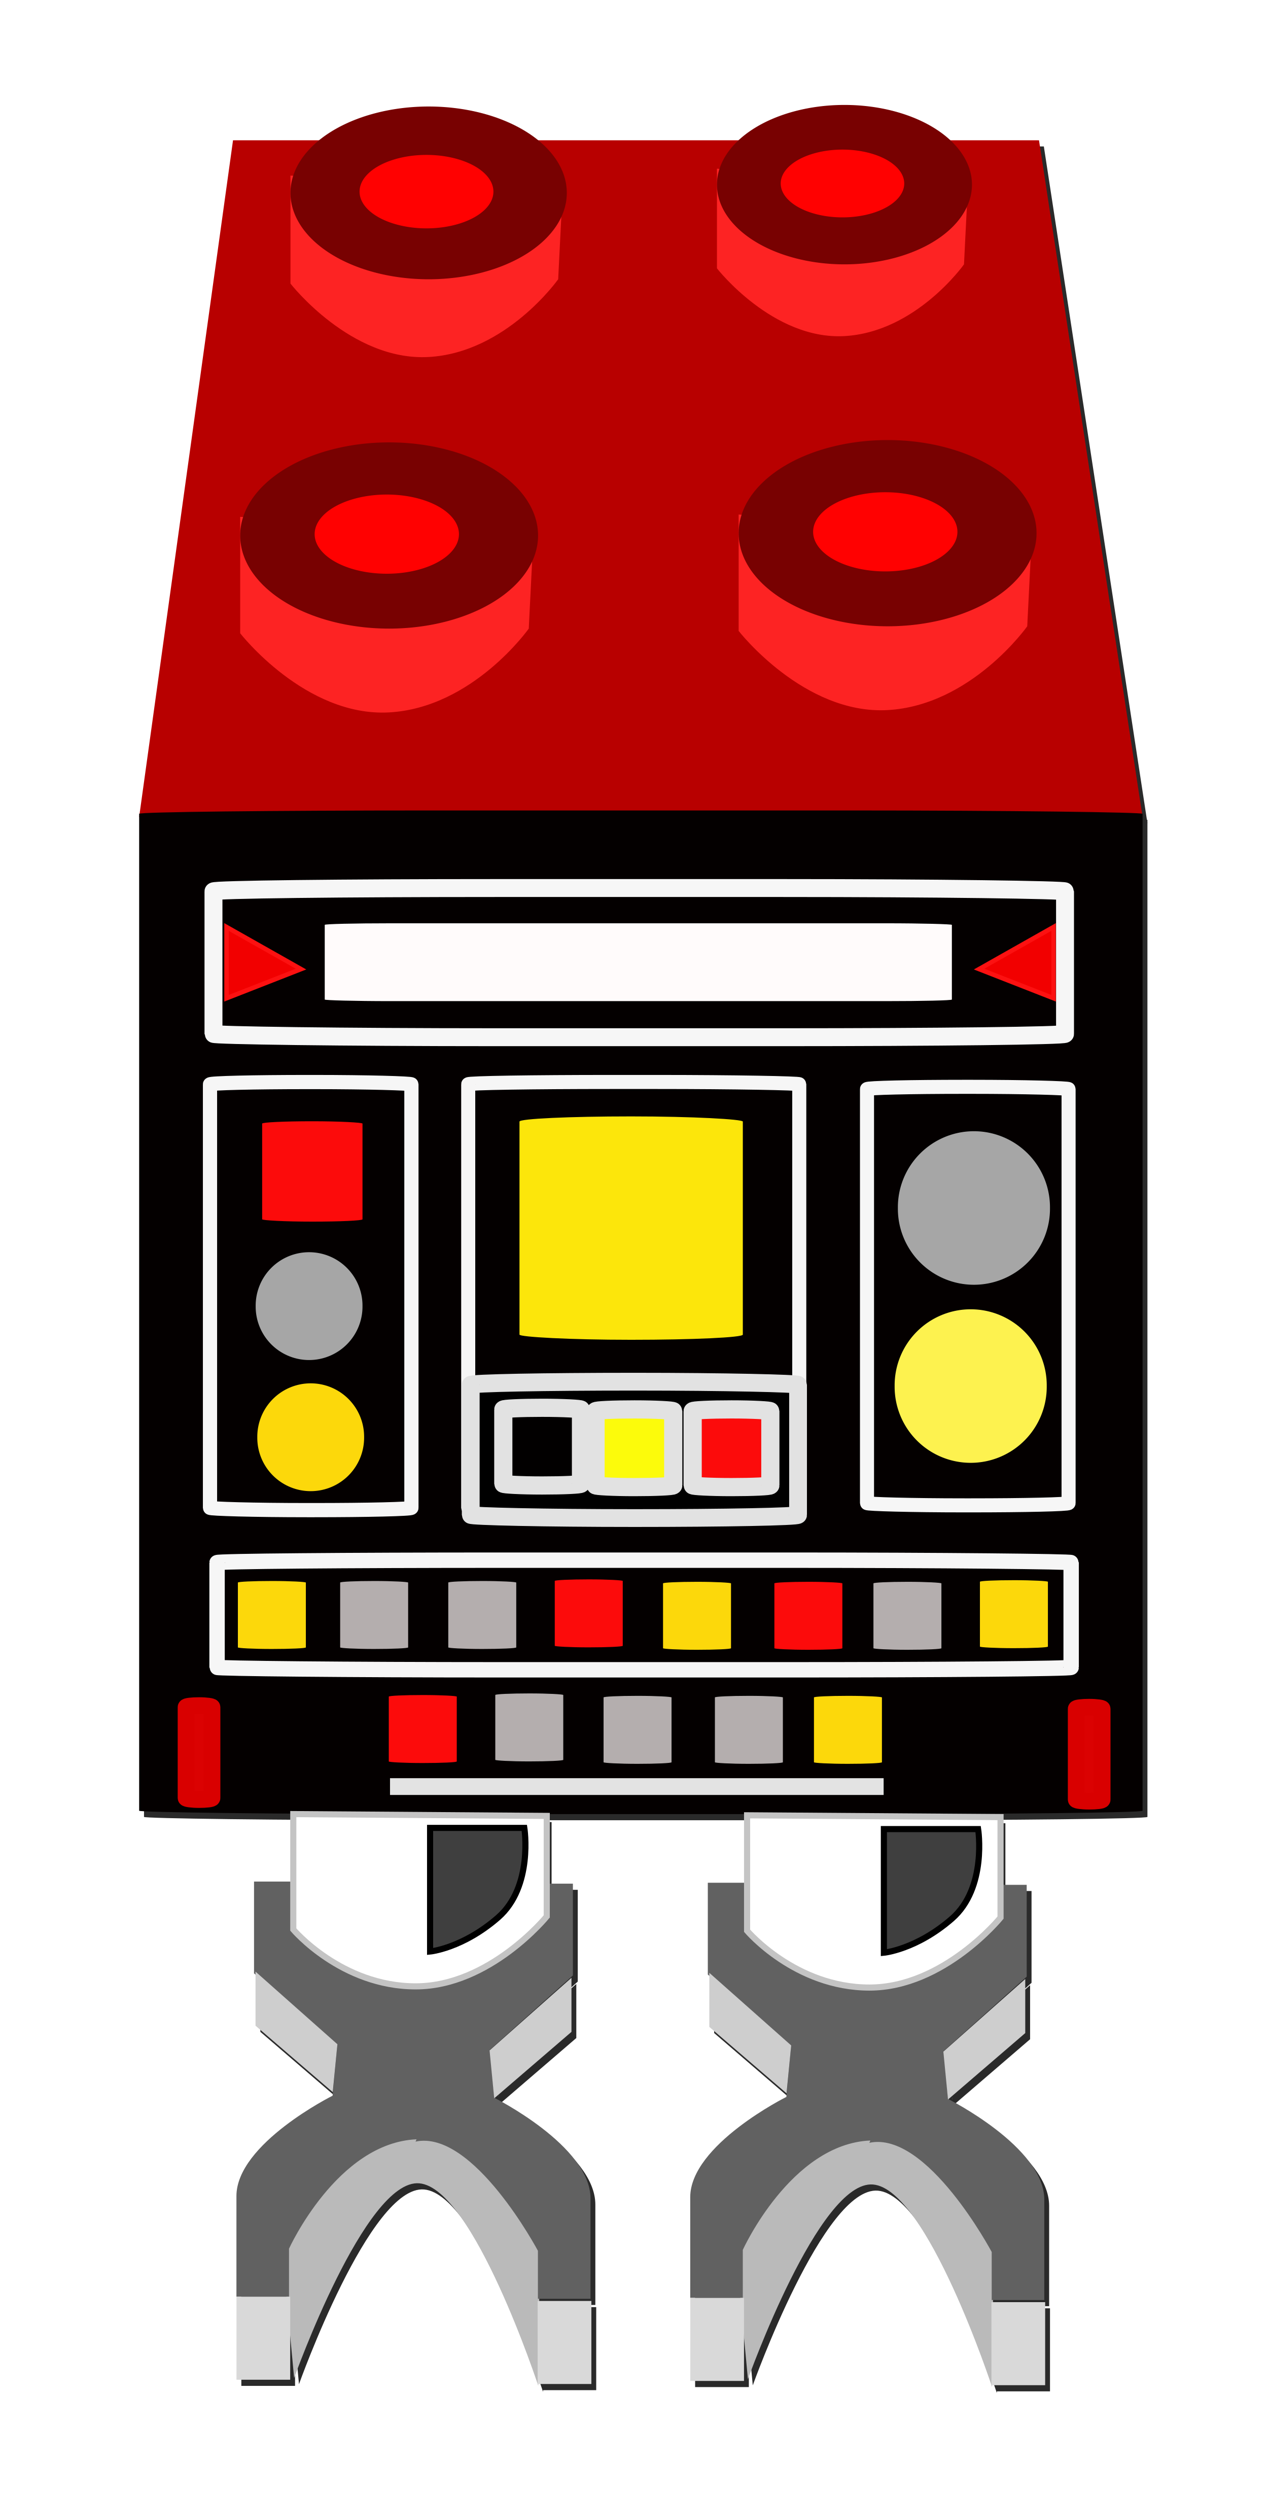 <?xml version="1.0" encoding="UTF-8" standalone="no"?>
<!-- Created with Inkscape (http://www.inkscape.org/) -->
<svg
   xmlns:dc="http://purl.org/dc/elements/1.1/"
   xmlns:cc="http://creativecommons.org/ns#"
   xmlns:rdf="http://www.w3.org/1999/02/22-rdf-syntax-ns#"
   xmlns:svg="http://www.w3.org/2000/svg"
   xmlns="http://www.w3.org/2000/svg"
   xmlns:sodipodi="http://sodipodi.sourceforge.net/DTD/sodipodi-0.dtd"
   xmlns:inkscape="http://www.inkscape.org/namespaces/inkscape"
   width="279.812"
   height="551.543"
   id="svg2"
   sodipodi:version="0.32"
   inkscape:version="0.46"
   sodipodi:docname="Gongc Droid (Lego).svg"
   inkscape:output_extension="org.inkscape.output.svg.inkscape"
   version="1.0"
   inkscape:export-filename="E:\Documents and Settings\Dan\Skrivbord\Gongc Droid (Lego).png"
   inkscape:export-xdpi="310"
   inkscape:export-ydpi="310">
  <defs
     id="defs4">
    <inkscape:perspective
       sodipodi:type="inkscape:persp3d"
       inkscape:vp_x="0 : 526.18109 : 1"
       inkscape:vp_y="0 : 1000 : 0"
       inkscape:vp_z="744.09448 : 526.18109 : 1"
       inkscape:persp3d-origin="372.04724 : 350.78739 : 1"
       id="perspective10" />
    <filter
       inkscape:collect="always"
       id="filter3448"
       x="-0.7"
       width="2.401"
       y="-0.548"
       height="2.095">
      <feGaussianBlur
         inkscape:collect="always"
         stdDeviation="4.838"
         id="feGaussianBlur3450" />
    </filter>
    <filter
       inkscape:collect="always"
       id="filter3463"
       x="-0.12"
       width="1.24"
       y="-0.053"
       height="1.105">
      <feGaussianBlur
         inkscape:collect="always"
         stdDeviation="11.05"
         id="feGaussianBlur3465" />
    </filter>
  </defs>
  <sodipodi:namedview
     id="base"
     pagecolor="#ffffff"
     bordercolor="#666666"
     borderopacity="1.0"
     gridtolerance="10000"
     guidetolerance="10"
     objecttolerance="10"
     inkscape:pageopacity="0.0"
     inkscape:pageshadow="2"
     inkscape:zoom="0.98994949"
     inkscape:cx="389.60797"
     inkscape:cy="439.63117"
     inkscape:document-units="px"
     inkscape:current-layer="layer1"
     showgrid="false"
     inkscape:window-width="1280"
     inkscape:window-height="998"
     inkscape:window-x="-4"
     inkscape:window-y="-4" />
  <g
     inkscape:label="Layer 1"
     inkscape:groupmode="layer"
     id="layer1"
     transform="translate(-235.366,-325.052)">
    <g
       id="g2451"
       style="fill:#2a2a2a;fill-opacity:1;stroke:none;filter:url(#filter3463)">
      <path
         sodipodi:nodetypes="ccccc"
         id="path2383"
         d="M 267.143,506.648 L 488.571,506.648 L 465.714,357.362 L 287.857,357.362 L 267.143,506.648 z"
         style="fill:#2a2a2a;fill-opacity:1;fill-rule:evenodd;stroke:none;stroke-width:1px;stroke-linecap:butt;stroke-linejoin:miter;stroke-opacity:1" />
      <g
         transform="matrix(1.438,0,0,1.438,-141.964,-209.024)"
         id="g3161"
         style="fill:#2a2a2a;fill-opacity:1;stroke:none">
        <path
           style="fill:#2a2a2a;fill-opacity:1;fill-rule:evenodd;stroke:none;stroke-width:1px;stroke-linecap:butt;stroke-linejoin:miter;stroke-opacity:1"
           d="M 300,451.648 L 300,469.505 C 300,469.505 310,482.362 322.857,481.648 C 335.714,480.934 344.286,468.791 344.286,468.791 L 345,454.505 L 300,451.648 z"
           id="path2389"
           sodipodi:nodetypes="ccsccc" />
        <path
           sodipodi:type="arc"
           style="opacity:1;fill:#2a2a2a;fill-opacity:1;stroke:none;stroke-width:1.112;stroke-miterlimit:4;stroke-dasharray:none;stroke-opacity:1"
           id="path2385"
           sodipodi:cx="322.85715"
           sodipodi:cy="454.50504"
           sodipodi:rx="22.857143"
           sodipodi:ry="14.285714"
           d="M 345.714,454.505 A 22.857,14.286 0 1 1 300,454.505 A 22.857,14.286 0 1 1 345.714,454.505 z" />
        <path
           sodipodi:type="arc"
           style="opacity:1;fill:#2a2a2a;fill-opacity:1;stroke:none;stroke-width:1.112;stroke-miterlimit:4;stroke-dasharray:none;stroke-opacity:1"
           id="path2387"
           sodipodi:cx="323.21429"
           sodipodi:cy="452.36218"
           sodipodi:rx="11.071428"
           sodipodi:ry="4.2857141"
           d="M 334.286,452.362 A 11.071,4.286 0 1 1 312.143,452.362 A 11.071,4.286 0 1 1 334.286,452.362 z"
           transform="matrix(1,0,0,1.417,-0.714,-186.699)" />
      </g>
      <g
         transform="matrix(1.438,0,0,1.438,-31.964,-209.536)"
         id="g3166"
         style="fill:#2a2a2a;fill-opacity:1;stroke:none">
        <path
           style="fill:#2a2a2a;fill-opacity:1;fill-rule:evenodd;stroke:none;stroke-width:1px;stroke-linecap:butt;stroke-linejoin:miter;stroke-opacity:1"
           d="M 300,451.648 L 300,469.505 C 300,469.505 310,482.362 322.857,481.648 C 335.714,480.934 344.286,468.791 344.286,468.791 L 345,454.505 L 300,451.648 z"
           id="path3168"
           sodipodi:nodetypes="ccsccc" />
        <path
           sodipodi:type="arc"
           style="opacity:1;fill:#2a2a2a;fill-opacity:1;stroke:none;stroke-width:1.112;stroke-miterlimit:4;stroke-dasharray:none;stroke-opacity:1"
           id="path3170"
           sodipodi:cx="322.85715"
           sodipodi:cy="454.50504"
           sodipodi:rx="22.857143"
           sodipodi:ry="14.285714"
           d="M 345.714,454.505 A 22.857,14.286 0 1 1 300,454.505 A 22.857,14.286 0 1 1 345.714,454.505 z" />
        <path
           sodipodi:type="arc"
           style="opacity:1;fill:#2a2a2a;fill-opacity:1;stroke:none;stroke-width:1.112;stroke-miterlimit:4;stroke-dasharray:none;stroke-opacity:1"
           id="path3172"
           sodipodi:cx="323.21429"
           sodipodi:cy="452.36218"
           sodipodi:rx="11.071428"
           sodipodi:ry="4.2857141"
           d="M 334.286,452.362 A 11.071,4.286 0 1 1 312.143,452.362 A 11.071,4.286 0 1 1 334.286,452.362 z"
           transform="matrix(1,0,0,1.417,-0.714,-186.699)" />
      </g>
      <g
         transform="matrix(1.334,0,0,1.334,-99.666,-237.343)"
         id="g3174"
         style="fill:#2a2a2a;fill-opacity:1;stroke:none">
        <path
           style="fill:#2a2a2a;fill-opacity:1;fill-rule:evenodd;stroke:none;stroke-width:1px;stroke-linecap:butt;stroke-linejoin:miter;stroke-opacity:1"
           d="M 300,451.648 L 300,469.505 C 300,469.505 310,482.362 322.857,481.648 C 335.714,480.934 344.286,468.791 344.286,468.791 L 345,454.505 L 300,451.648 z"
           id="path3176"
           sodipodi:nodetypes="ccsccc" />
        <path
           sodipodi:type="arc"
           style="opacity:1;fill:#2a2a2a;fill-opacity:1;stroke:none;stroke-width:1.112;stroke-miterlimit:4;stroke-dasharray:none;stroke-opacity:1"
           id="path3178"
           sodipodi:cx="322.85715"
           sodipodi:cy="454.50504"
           sodipodi:rx="22.857143"
           sodipodi:ry="14.285714"
           d="M 345.714,454.505 A 22.857,14.286 0 1 1 300,454.505 A 22.857,14.286 0 1 1 345.714,454.505 z" />
        <path
           sodipodi:type="arc"
           style="opacity:1;fill:#2a2a2a;fill-opacity:1;stroke:none;stroke-width:1.112;stroke-miterlimit:4;stroke-dasharray:none;stroke-opacity:1"
           id="path3180"
           sodipodi:cx="323.21429"
           sodipodi:cy="452.36218"
           sodipodi:rx="11.071428"
           sodipodi:ry="4.2857141"
           d="M 334.286,452.362 A 11.071,4.286 0 1 1 312.143,452.362 A 11.071,4.286 0 1 1 334.286,452.362 z"
           transform="matrix(1,0,0,1.417,-0.714,-186.699)" />
      </g>
      <g
         transform="matrix(1.231,0,0,1.231,25.347,-192.347)"
         id="g3182"
         style="fill:#2a2a2a;fill-opacity:1;stroke:none">
        <path
           style="fill:#2a2a2a;fill-opacity:1;fill-rule:evenodd;stroke:none;stroke-width:1px;stroke-linecap:butt;stroke-linejoin:miter;stroke-opacity:1"
           d="M 300,451.648 L 300,469.505 C 300,469.505 310,482.362 322.857,481.648 C 335.714,480.934 344.286,468.791 344.286,468.791 L 345,454.505 L 300,451.648 z"
           id="path3184"
           sodipodi:nodetypes="ccsccc" />
        <path
           sodipodi:type="arc"
           style="opacity:1;fill:#2a2a2a;fill-opacity:1;stroke:none;stroke-width:1.112;stroke-miterlimit:4;stroke-dasharray:none;stroke-opacity:1"
           id="path3186"
           sodipodi:cx="322.85715"
           sodipodi:cy="454.50504"
           sodipodi:rx="22.857143"
           sodipodi:ry="14.285714"
           d="M 345.714,454.505 A 22.857,14.286 0 1 1 300,454.505 A 22.857,14.286 0 1 1 345.714,454.505 z" />
        <path
           sodipodi:type="arc"
           style="opacity:1;fill:#2a2a2a;fill-opacity:1;stroke:none;stroke-width:1.112;stroke-miterlimit:4;stroke-dasharray:none;stroke-opacity:1"
           id="path3188"
           sodipodi:cx="323.21429"
           sodipodi:cy="452.36218"
           sodipodi:rx="11.071428"
           sodipodi:ry="4.2857141"
           d="M 334.286,452.362 A 11.071,4.286 0 1 1 312.143,452.362 A 11.071,4.286 0 1 1 334.286,452.362 z"
           transform="matrix(1,0,0,1.417,-0.714,-186.699)" />
      </g>
      <rect
         ry="0.737"
         rx="64.557"
         y="505.219"
         x="267.143"
         height="221.429"
         width="221.429"
         id="rect3190"
         style="opacity:1;fill:#2a2a2a;fill-opacity:1;stroke:none;stroke-width:1.112;stroke-miterlimit:4;stroke-dasharray:none;stroke-opacity:1" />
      <rect
         ry="0.739"
         rx="62.67"
         y="522.334"
         x="283.544"
         height="32.913"
         width="187.913"
         id="rect3194"
         style="opacity:1;fill:#2a2a2a;fill-opacity:1;stroke:none;stroke-width:3.956;stroke-miterlimit:4;stroke-dasharray:none;stroke-opacity:1" />
      <path
         id="path3196"
         d="M 286.429,530.934 L 302.857,540.219 L 286.429,546.648 L 286.429,530.934 z"
         style="fill:#2a2a2a;fill-opacity:1;fill-rule:evenodd;stroke:none;stroke-width:1px;stroke-linecap:butt;stroke-linejoin:miter;stroke-opacity:1" />
      <path
         id="path3198"
         d="M 468.929,530.934 L 452.5,540.219 L 468.929,546.648 L 468.929,530.934 z"
         style="fill:#2a2a2a;fill-opacity:1;fill-rule:evenodd;stroke:none;stroke-width:1px;stroke-linecap:butt;stroke-linejoin:miter;stroke-opacity:1" />
      <g
         transform="matrix(1.35,0,0,1.35,-100.949,-253.927)"
         id="g3459"
         style="fill:#2a2a2a;fill-opacity:1;stroke:none">
        <path
           style="fill:#2a2a2a;fill-opacity:1;fill-rule:evenodd;stroke:none;stroke-width:1px;stroke-linecap:butt;stroke-linejoin:miter;stroke-opacity:1"
           d="M 297.995,818.512 C 297.995,818.512 309.612,785.934 318.451,786.692 C 327.289,787.45 337.896,819.775 337.896,819.775 L 338.149,797.804 C 338.149,797.804 330.067,777.096 317.44,776.591 C 304.814,776.085 295.975,797.046 295.975,797.046 L 297.995,818.512 z"
           id="path3209"
           sodipodi:nodetypes="csccscc" />
        <path
           style="fill:#2a2a2a;fill-opacity:1;fill-rule:evenodd;stroke:none;stroke-width:1px;stroke-linecap:butt;stroke-linejoin:miter;stroke-opacity:1"
           d="M 291.438,737.375 L 291.438,752.375 L 305,764.5 L 304.281,772.375 C 304.281,772.375 288.562,780.21 288.562,788.781 C 288.562,797.353 288.562,805.223 288.562,805.223 L 297.156,805.223 C 297.156,803.08 297.156,797.375 297.156,797.375 C 297.156,797.375 305.014,780.062 318,779.5 L 317.844,779.875 C 327.3,777.876 337.844,797.719 337.844,797.719 C 337.844,797.719 337.844,801.996 337.844,805.567 L 346.438,805.567 C 346.438,805.567 346.438,797.728 346.438,789.156 C 346.438,780.585 330.719,772.719 330.719,772.719 L 330,764.875 L 343.562,752.719 L 343.562,737.719 L 337.844,737.719 L 319.339,738.25 L 297.156,737.375 L 291.438,737.375 z"
           id="path3202"
           sodipodi:nodetypes="ccccsccccccccscccccccc" />
        <path
           style="fill:#2a2a2a;fill-opacity:1;fill-rule:evenodd;stroke:none;stroke-width:1px;stroke-linecap:butt;stroke-linejoin:miter;stroke-opacity:1"
           d="M 288.571,805.219 L 288.571,818.791 L 297.352,818.791 L 297.352,805.219 L 288.571,805.219 z"
           id="path3207"
           sodipodi:nodetypes="ccccc" />
        <path
           style="fill:#2a2a2a;fill-opacity:1;fill-rule:evenodd;stroke:none;stroke-width:1px;stroke-linecap:butt;stroke-linejoin:miter;stroke-opacity:1"
           d="M 337.799,805.918 L 337.799,819.489 L 346.579,819.489 L 346.579,805.918 L 337.799,805.918 z"
           id="path3211"
           sodipodi:nodetypes="ccccc" />
        <path
           style="fill:#2a2a2a;fill-opacity:1;fill-rule:evenodd;stroke:none;stroke-width:1px;stroke-linecap:butt;stroke-linejoin:miter;stroke-opacity:1"
           d="M 297.857,726.352 L 297.857,745.219 C 297.857,745.219 305.714,754.505 317.857,754.505 C 330,754.505 339.286,743.076 339.286,743.076 L 339.286,726.648 L 297.857,726.352 z"
           id="path3200"
           sodipodi:nodetypes="ccsccc" />
        <path
           style="fill:#2a2a2a;fill-opacity:1;fill-rule:evenodd;stroke:none;stroke-width:1px;stroke-linecap:butt;stroke-linejoin:miter;stroke-opacity:1;filter:url(#filter3448)"
           d="M 320.218,728.608 L 320.218,748.811 C 320.218,748.811 325.522,748.306 331.33,743.255 C 337.138,738.205 335.623,728.608 335.623,728.608 L 320.218,728.608 z"
           id="path3218" />
        <path
           style="fill:#2a2a2a;fill-opacity:1;fill-rule:evenodd;stroke:none;stroke-width:1px;stroke-linecap:butt;stroke-linejoin:miter;stroke-opacity:1"
           d="M 291.682,752.094 L 291.682,760.933 L 304.308,771.792 L 305.066,763.964 L 291.682,752.094 z"
           id="path3452" />
        <path
           style="fill:#2a2a2a;fill-opacity:1;fill-rule:evenodd;stroke:none;stroke-width:1px;stroke-linecap:butt;stroke-linejoin:miter;stroke-opacity:1"
           d="M 343.326,753.105 L 343.326,761.943 L 330.699,772.802 L 329.941,764.974 L 343.326,753.105 z"
           id="path3454" />
      </g>
      <g
         transform="matrix(1.35,0,0,1.35,-0.81,-253.663)"
         id="g3469"
         style="fill:#2a2a2a;fill-opacity:1;stroke:none">
        <path
           style="fill:#2a2a2a;fill-opacity:1;fill-rule:evenodd;stroke:none;stroke-width:1px;stroke-linecap:butt;stroke-linejoin:miter;stroke-opacity:1"
           d="M 297.995,818.512 C 297.995,818.512 309.612,785.934 318.451,786.692 C 327.289,787.45 337.896,819.775 337.896,819.775 L 338.149,797.804 C 338.149,797.804 330.067,777.096 317.44,776.591 C 304.814,776.085 295.975,797.046 295.975,797.046 L 297.995,818.512 z"
           id="path3471"
           sodipodi:nodetypes="csccscc" />
        <path
           style="fill:#2a2a2a;fill-opacity:1;fill-rule:evenodd;stroke:none;stroke-width:1px;stroke-linecap:butt;stroke-linejoin:miter;stroke-opacity:1"
           d="M 291.438,737.375 L 291.438,752.375 L 305,764.5 L 304.281,772.375 C 304.281,772.375 288.562,780.21 288.562,788.781 C 288.562,797.353 288.562,805.223 288.562,805.223 L 297.156,805.223 C 297.156,803.08 297.156,797.375 297.156,797.375 C 297.156,797.375 305.014,780.062 318,779.5 L 317.844,779.875 C 327.3,777.876 337.844,797.719 337.844,797.719 C 337.844,797.719 337.844,801.996 337.844,805.567 L 346.438,805.567 C 346.438,805.567 346.438,797.728 346.438,789.156 C 346.438,780.585 330.719,772.719 330.719,772.719 L 330,764.875 L 343.562,752.719 L 343.562,737.719 L 337.844,737.719 L 319.339,738.25 L 297.156,737.375 L 291.438,737.375 z"
           id="path3473"
           sodipodi:nodetypes="ccccsccccccccscccccccc" />
        <path
           style="fill:#2a2a2a;fill-opacity:1;fill-rule:evenodd;stroke:none;stroke-width:1px;stroke-linecap:butt;stroke-linejoin:miter;stroke-opacity:1"
           d="M 288.571,805.219 L 288.571,818.791 L 297.352,818.791 L 297.352,805.219 L 288.571,805.219 z"
           id="path3475"
           sodipodi:nodetypes="ccccc" />
        <path
           style="fill:#2a2a2a;fill-opacity:1;fill-rule:evenodd;stroke:none;stroke-width:1px;stroke-linecap:butt;stroke-linejoin:miter;stroke-opacity:1"
           d="M 337.799,805.918 L 337.799,819.489 L 346.579,819.489 L 346.579,805.918 L 337.799,805.918 z"
           id="path3477"
           sodipodi:nodetypes="ccccc" />
        <path
           style="fill:#2a2a2a;fill-opacity:1;fill-rule:evenodd;stroke:none;stroke-width:1px;stroke-linecap:butt;stroke-linejoin:miter;stroke-opacity:1"
           d="M 297.857,726.352 L 297.857,745.219 C 297.857,745.219 305.714,754.505 317.857,754.505 C 330,754.505 339.286,743.076 339.286,743.076 L 339.286,726.648 L 297.857,726.352 z"
           id="path3479"
           sodipodi:nodetypes="ccsccc" />
        <path
           style="fill:#2a2a2a;fill-opacity:1;fill-rule:evenodd;stroke:none;stroke-width:1px;stroke-linecap:butt;stroke-linejoin:miter;stroke-opacity:1;filter:url(#filter3448)"
           d="M 320.218,728.608 L 320.218,748.811 C 320.218,748.811 325.522,748.306 331.33,743.255 C 337.138,738.205 335.623,728.608 335.623,728.608 L 320.218,728.608 z"
           id="path3481" />
        <path
           style="fill:#2a2a2a;fill-opacity:1;fill-rule:evenodd;stroke:none;stroke-width:1px;stroke-linecap:butt;stroke-linejoin:miter;stroke-opacity:1"
           d="M 291.682,752.094 L 291.682,760.933 L 304.308,771.792 L 305.066,763.964 L 291.682,752.094 z"
           id="path3483" />
        <path
           style="fill:#2a2a2a;fill-opacity:1;fill-rule:evenodd;stroke:none;stroke-width:1px;stroke-linecap:butt;stroke-linejoin:miter;stroke-opacity:1"
           d="M 343.326,753.105 L 343.326,761.943 L 330.699,772.802 L 329.941,764.974 L 343.326,753.105 z"
           id="path3485" />
      </g>
      <rect
         ry="0.543"
         rx="62.856"
         y="670.626"
         x="284.335"
         height="24.187"
         width="188.473"
         id="rect3507"
         style="opacity:1;fill:#2a2a2a;fill-opacity:1;stroke:none;stroke-width:3.397;stroke-miterlimit:4;stroke-dasharray:none;stroke-opacity:1" />
      <rect
         ry="0.501"
         rx="31.526"
         y="565.121"
         x="339.759"
         height="94.482"
         width="73.053"
         id="rect3509"
         style="opacity:1;fill:#2a2a2a;fill-opacity:1;stroke:none;stroke-width:3.102;stroke-miterlimit:4;stroke-dasharray:none;stroke-opacity:1" />
      <rect
         ry="0.513"
         rx="21.51"
         y="565.138"
         x="282.776"
         height="94.447"
         width="44.447"
         id="rect3511"
         style="opacity:1;fill:#2a2a2a;fill-opacity:1;stroke:none;stroke-width:3.136;stroke-miterlimit:4;stroke-dasharray:none;stroke-opacity:1" />
      <rect
         ry="0.501"
         rx="21.526"
         y="566.193"
         x="427.759"
         height="92.339"
         width="44.482"
         id="rect3513"
         style="opacity:1;fill:#2a2a2a;fill-opacity:1;stroke:none;stroke-width:3.102;stroke-miterlimit:4;stroke-dasharray:none;stroke-opacity:1" />
      <rect
         ry="0.513"
         rx="21.51"
         y="573.791"
         x="294.286"
         height="22.143"
         width="22.143"
         id="rect3515"
         style="opacity:1;fill:#2a2a2a;fill-opacity:1;stroke:none;stroke-width:4.012;stroke-miterlimit:4;stroke-dasharray:none;stroke-opacity:1" />
      <path
         transform="translate(0.714,-6)"
         d="M 315.714,620.576 A 11.786,11.786 0 1 1 292.143,620.576 A 11.786,11.786 0 1 1 315.714,620.576 z"
         sodipodi:ry="11.785714"
         sodipodi:rx="11.785714"
         sodipodi:cy="620.57648"
         sodipodi:cx="303.92856"
         id="path3517"
         style="opacity:1;fill:#2a2a2a;fill-opacity:1;stroke:none;stroke-width:4.012;stroke-miterlimit:4;stroke-dasharray:none;stroke-opacity:1"
         sodipodi:type="arc" />
      <path
         transform="translate(1.071,22.929)"
         d="M 315.714,620.576 A 11.786,11.786 0 1 1 292.143,620.576 A 11.786,11.786 0 1 1 315.714,620.576 z"
         sodipodi:ry="11.785714"
         sodipodi:rx="11.785714"
         sodipodi:cy="620.57648"
         sodipodi:cx="303.92856"
         id="path3519"
         style="opacity:1;fill:#2a2a2a;fill-opacity:1;stroke:none;stroke-width:4.012;stroke-miterlimit:4;stroke-dasharray:none;stroke-opacity:1"
         sodipodi:type="arc" />
      <rect
         ry="1.141"
         rx="47.877"
         y="572.719"
         x="351.071"
         height="49.286"
         width="49.286"
         id="rect3521"
         style="opacity:1;fill:#2a2a2a;fill-opacity:1;stroke:none;stroke-width:4.012;stroke-miterlimit:4;stroke-dasharray:none;stroke-opacity:1" />
      <rect
         ry="0.697"
         rx="70.166"
         y="631.247"
         x="340.313"
         height="30.088"
         width="72.231"
         id="rect3523"
         style="opacity:1;fill:#2a2a2a;fill-opacity:1;stroke:none;stroke-width:3.924;stroke-miterlimit:4;stroke-dasharray:none;stroke-opacity:1" />
      <rect
         ry="0.397"
         rx="16.653"
         y="637.005"
         x="347.5"
         height="17.143"
         width="17.143"
         id="rect3525"
         style="opacity:1;fill:#2a2a2a;fill-opacity:1;stroke:none;stroke-width:4.012;stroke-miterlimit:4;stroke-dasharray:none;stroke-opacity:1" />
      <rect
         ry="0.397"
         rx="16.653"
         y="637.362"
         x="367.857"
         height="17.143"
         width="17.143"
         id="rect3527"
         style="opacity:1;fill:#2a2a2a;fill-opacity:1;stroke:none;stroke-width:4.012;stroke-miterlimit:4;stroke-dasharray:none;stroke-opacity:1" />
      <rect
         ry="0.397"
         rx="16.653"
         y="637.362"
         x="389.286"
         height="17.143"
         width="17.143"
         id="rect3529"
         style="opacity:1;fill:#2a2a2a;fill-opacity:1;stroke:none;stroke-width:4.012;stroke-miterlimit:4;stroke-dasharray:none;stroke-opacity:1" />
      <path
         transform="matrix(1.424,0,0,1.424,18.561,-290.775)"
         d="M 315.714,620.576 A 11.786,11.786 0 1 1 292.143,620.576 A 11.786,11.786 0 1 1 315.714,620.576 z"
         sodipodi:ry="11.785714"
         sodipodi:rx="11.785714"
         sodipodi:cy="620.57648"
         sodipodi:cx="303.92856"
         id="path3531"
         style="opacity:1;fill:#2a2a2a;fill-opacity:1;stroke:none;stroke-width:4.012;stroke-miterlimit:4;stroke-dasharray:none;stroke-opacity:1"
         sodipodi:type="arc" />
      <path
         transform="matrix(1.424,0,0,1.424,17.846,-251.489)"
         d="M 315.714,620.576 A 11.786,11.786 0 1 1 292.143,620.576 A 11.786,11.786 0 1 1 315.714,620.576 z"
         sodipodi:ry="11.785714"
         sodipodi:rx="11.785714"
         sodipodi:cy="620.57648"
         sodipodi:cx="303.92856"
         id="path3533"
         style="opacity:1;fill:#2a2a2a;fill-opacity:1;stroke:none;stroke-width:4.012;stroke-miterlimit:4;stroke-dasharray:none;stroke-opacity:1"
         sodipodi:type="arc" />
      <rect
         ry="0.347"
         rx="14.571"
         y="675.219"
         x="288.929"
         height="15"
         width="15"
         id="rect3535"
         style="opacity:1;fill:#2a2a2a;fill-opacity:1;stroke:none;stroke-width:4.012;stroke-miterlimit:4;stroke-dasharray:none;stroke-opacity:1" />
      <rect
         ry="0.347"
         rx="14.571"
         y="675.219"
         x="311.5"
         height="15"
         width="15"
         id="rect3547"
         style="opacity:1;fill:#2a2a2a;fill-opacity:1;stroke:none;stroke-width:4.012;stroke-miterlimit:4;stroke-dasharray:none;stroke-opacity:1" />
      <rect
         ry="0.347"
         rx="14.571"
         y="675.219"
         x="335.357"
         height="15"
         width="15"
         id="rect3549"
         style="opacity:1;fill:#2a2a2a;fill-opacity:1;stroke:none;stroke-width:4.012;stroke-miterlimit:4;stroke-dasharray:none;stroke-opacity:1" />
      <rect
         ry="0.347"
         rx="14.571"
         y="674.862"
         x="358.857"
         height="15"
         width="15"
         id="rect3551"
         style="opacity:1;fill:#2a2a2a;fill-opacity:1;stroke:none;stroke-width:4.012;stroke-miterlimit:4;stroke-dasharray:none;stroke-opacity:1" />
      <rect
         ry="0.347"
         rx="14.571"
         y="675.398"
         x="382.75"
         height="15"
         width="15"
         id="rect3553"
         style="opacity:1;fill:#2a2a2a;fill-opacity:1;stroke:none;stroke-width:4.012;stroke-miterlimit:4;stroke-dasharray:none;stroke-opacity:1" />
      <rect
         ry="0.347"
         rx="14.571"
         y="675.398"
         x="407.321"
         height="15"
         width="15"
         id="rect3555"
         style="opacity:1;fill:#2a2a2a;fill-opacity:1;stroke:none;stroke-width:4.012;stroke-miterlimit:4;stroke-dasharray:none;stroke-opacity:1" />
      <rect
         ry="0.347"
         rx="14.571"
         y="675.398"
         x="429.179"
         height="15"
         width="15"
         id="rect3557"
         style="opacity:1;fill:#2a2a2a;fill-opacity:1;stroke:none;stroke-width:4.012;stroke-miterlimit:4;stroke-dasharray:none;stroke-opacity:1" />
      <rect
         ry="0.347"
         rx="14.571"
         y="675.041"
         x="452.679"
         height="15"
         width="15"
         id="rect3559"
         style="opacity:1;fill:#2a2a2a;fill-opacity:1;stroke:none;stroke-width:4.012;stroke-miterlimit:4;stroke-dasharray:none;stroke-opacity:1" />
      <rect
         ry="0.347"
         rx="14.571"
         y="700.38"
         x="322.232"
         height="15"
         width="15"
         id="rect3561"
         style="opacity:1;fill:#2a2a2a;fill-opacity:1;stroke:none;stroke-width:4.012;stroke-miterlimit:4;stroke-dasharray:none;stroke-opacity:1" />
      <rect
         ry="0.347"
         rx="14.571"
         y="700.023"
         x="345.732"
         height="15"
         width="15"
         id="rect3563"
         style="opacity:1;fill:#2a2a2a;fill-opacity:1;stroke:none;stroke-width:4.012;stroke-miterlimit:4;stroke-dasharray:none;stroke-opacity:1" />
      <rect
         ry="0.347"
         rx="14.571"
         y="700.559"
         x="369.625"
         height="15"
         width="15"
         id="rect3565"
         style="opacity:1;fill:#2a2a2a;fill-opacity:1;stroke:none;stroke-width:4.012;stroke-miterlimit:4;stroke-dasharray:none;stroke-opacity:1" />
      <rect
         ry="0.347"
         rx="14.571"
         y="700.559"
         x="394.196"
         height="15"
         width="15"
         id="rect3567"
         style="opacity:1;fill:#2a2a2a;fill-opacity:1;stroke:none;stroke-width:4.012;stroke-miterlimit:4;stroke-dasharray:none;stroke-opacity:1" />
      <rect
         ry="0.347"
         rx="14.571"
         y="700.559"
         x="416.054"
         height="15"
         width="15"
         id="rect3569"
         style="opacity:1;fill:#2a2a2a;fill-opacity:1;stroke:none;stroke-width:4.012;stroke-miterlimit:4;stroke-dasharray:none;stroke-opacity:1" />
      <path
         id="path3571"
         d="M 322.5,720.576 L 431.429,720.576"
         style="fill:#2a2a2a;fill-opacity:1;fill-rule:evenodd;stroke:none;stroke-width:3.7;stroke-linecap:butt;stroke-linejoin:miter;stroke-miterlimit:4;stroke-dasharray:none;stroke-opacity:1" />
      <rect
         ry="0.347"
         rx="14.571"
         y="702.719"
         x="277.5"
         height="20.714"
         width="5.714"
         id="rect3573"
         style="opacity:1;fill:#2a2a2a;fill-opacity:1;stroke:none;stroke-width:3.7;stroke-miterlimit:4;stroke-dasharray:none;stroke-opacity:1" />
      <rect
         ry="0.347"
         rx="14.571"
         y="703.076"
         x="473.929"
         height="20.714"
         width="5.714"
         id="rect3575"
         style="opacity:1;fill:#2a2a2a;fill-opacity:1;stroke:none;stroke-width:3.7;stroke-miterlimit:4;stroke-dasharray:none;stroke-opacity:1" />
      <rect
         ry="0.347"
         rx="14.571"
         y="530.113"
         x="308.097"
         height="17.173"
         width="138.391"
         id="rect3577"
         style="opacity:1;fill:#2a2a2a;fill-opacity:1;stroke:none;stroke-width:3.7;stroke-miterlimit:4;stroke-dasharray:none;stroke-opacity:1" />
    </g>
    <g
       id="g2523"
       transform="translate(-1.07,-1.359)">
      <path
         sodipodi:nodetypes="ccccc"
         id="path2525"
         d="M 267.143,506.648 L 488.571,506.648 L 465.714,357.362 L 287.857,357.362 L 267.143,506.648 z"
         style="fill:#b80000;fill-opacity:1;fill-rule:evenodd;stroke:none;stroke-width:1px;stroke-linecap:butt;stroke-linejoin:miter;stroke-opacity:1" />
      <g
         transform="matrix(1.438,0,0,1.438,-141.964,-209.024)"
         id="g2527">
        <path
           style="fill:#fd2323;fill-opacity:1;fill-rule:evenodd;stroke:none;stroke-width:1px;stroke-linecap:butt;stroke-linejoin:miter;stroke-opacity:1"
           d="M 300,451.648 L 300,469.505 C 300,469.505 310,482.362 322.857,481.648 C 335.714,480.934 344.286,468.791 344.286,468.791 L 345,454.505 L 300,451.648 z"
           id="path2529"
           sodipodi:nodetypes="ccsccc" />
        <path
           sodipodi:type="arc"
           style="opacity:1;fill:#780101;fill-opacity:1;stroke:none;stroke-width:1.112;stroke-miterlimit:4;stroke-dasharray:none;stroke-opacity:1"
           id="path2531"
           sodipodi:cx="322.85715"
           sodipodi:cy="454.50504"
           sodipodi:rx="22.857143"
           sodipodi:ry="14.285714"
           d="M 345.714,454.505 A 22.857,14.286 0 1 1 300,454.505 A 22.857,14.286 0 1 1 345.714,454.505 z" />
        <path
           sodipodi:type="arc"
           style="opacity:1;fill:#ff0101;fill-opacity:1;stroke:none;stroke-width:1.112;stroke-miterlimit:4;stroke-dasharray:none;stroke-opacity:1"
           id="path2533"
           sodipodi:cx="323.21429"
           sodipodi:cy="452.36218"
           sodipodi:rx="11.071428"
           sodipodi:ry="4.2857141"
           d="M 334.286,452.362 A 11.071,4.286 0 1 1 312.143,452.362 A 11.071,4.286 0 1 1 334.286,452.362 z"
           transform="matrix(1,0,0,1.417,-0.714,-186.699)" />
      </g>
      <g
         transform="matrix(1.438,0,0,1.438,-31.964,-209.536)"
         id="g2535">
        <path
           style="fill:#fd2323;fill-opacity:1;fill-rule:evenodd;stroke:none;stroke-width:1px;stroke-linecap:butt;stroke-linejoin:miter;stroke-opacity:1"
           d="M 300,451.648 L 300,469.505 C 300,469.505 310,482.362 322.857,481.648 C 335.714,480.934 344.286,468.791 344.286,468.791 L 345,454.505 L 300,451.648 z"
           id="path2537"
           sodipodi:nodetypes="ccsccc" />
        <path
           sodipodi:type="arc"
           style="opacity:1;fill:#780101;fill-opacity:1;stroke:none;stroke-width:1.112;stroke-miterlimit:4;stroke-dasharray:none;stroke-opacity:1"
           id="path2539"
           sodipodi:cx="322.85715"
           sodipodi:cy="454.50504"
           sodipodi:rx="22.857143"
           sodipodi:ry="14.285714"
           d="M 345.714,454.505 A 22.857,14.286 0 1 1 300,454.505 A 22.857,14.286 0 1 1 345.714,454.505 z" />
        <path
           sodipodi:type="arc"
           style="opacity:1;fill:#ff0101;fill-opacity:1;stroke:none;stroke-width:1.112;stroke-miterlimit:4;stroke-dasharray:none;stroke-opacity:1"
           id="path2541"
           sodipodi:cx="323.21429"
           sodipodi:cy="452.36218"
           sodipodi:rx="11.071428"
           sodipodi:ry="4.2857141"
           d="M 334.286,452.362 A 11.071,4.286 0 1 1 312.143,452.362 A 11.071,4.286 0 1 1 334.286,452.362 z"
           transform="matrix(1,0,0,1.417,-0.714,-186.699)" />
      </g>
      <g
         transform="matrix(1.334,0,0,1.334,-99.666,-237.343)"
         id="g2543">
        <path
           style="fill:#fd2323;fill-opacity:1;fill-rule:evenodd;stroke:none;stroke-width:1px;stroke-linecap:butt;stroke-linejoin:miter;stroke-opacity:1"
           d="M 300,451.648 L 300,469.505 C 300,469.505 310,482.362 322.857,481.648 C 335.714,480.934 344.286,468.791 344.286,468.791 L 345,454.505 L 300,451.648 z"
           id="path2545"
           sodipodi:nodetypes="ccsccc" />
        <path
           sodipodi:type="arc"
           style="opacity:1;fill:#780101;fill-opacity:1;stroke:none;stroke-width:1.112;stroke-miterlimit:4;stroke-dasharray:none;stroke-opacity:1"
           id="path2547"
           sodipodi:cx="322.85715"
           sodipodi:cy="454.50504"
           sodipodi:rx="22.857143"
           sodipodi:ry="14.285714"
           d="M 345.714,454.505 A 22.857,14.286 0 1 1 300,454.505 A 22.857,14.286 0 1 1 345.714,454.505 z" />
        <path
           sodipodi:type="arc"
           style="opacity:1;fill:#ff0101;fill-opacity:1;stroke:none;stroke-width:1.112;stroke-miterlimit:4;stroke-dasharray:none;stroke-opacity:1"
           id="path2549"
           sodipodi:cx="323.21429"
           sodipodi:cy="452.36218"
           sodipodi:rx="11.071428"
           sodipodi:ry="4.2857141"
           d="M 334.286,452.362 A 11.071,4.286 0 1 1 312.143,452.362 A 11.071,4.286 0 1 1 334.286,452.362 z"
           transform="matrix(1,0,0,1.417,-0.714,-186.699)" />
      </g>
      <g
         transform="matrix(1.231,0,0,1.231,25.347,-192.347)"
         id="g2551">
        <path
           style="fill:#fd2323;fill-opacity:1;fill-rule:evenodd;stroke:none;stroke-width:1px;stroke-linecap:butt;stroke-linejoin:miter;stroke-opacity:1"
           d="M 300,451.648 L 300,469.505 C 300,469.505 310,482.362 322.857,481.648 C 335.714,480.934 344.286,468.791 344.286,468.791 L 345,454.505 L 300,451.648 z"
           id="path2553"
           sodipodi:nodetypes="ccsccc" />
        <path
           sodipodi:type="arc"
           style="opacity:1;fill:#780101;fill-opacity:1;stroke:none;stroke-width:1.112;stroke-miterlimit:4;stroke-dasharray:none;stroke-opacity:1"
           id="path2555"
           sodipodi:cx="322.85715"
           sodipodi:cy="454.50504"
           sodipodi:rx="22.857143"
           sodipodi:ry="14.285714"
           d="M 345.714,454.505 A 22.857,14.286 0 1 1 300,454.505 A 22.857,14.286 0 1 1 345.714,454.505 z" />
        <path
           sodipodi:type="arc"
           style="opacity:1;fill:#ff0101;fill-opacity:1;stroke:none;stroke-width:1.112;stroke-miterlimit:4;stroke-dasharray:none;stroke-opacity:1"
           id="path2557"
           sodipodi:cx="323.21429"
           sodipodi:cy="452.36218"
           sodipodi:rx="11.071428"
           sodipodi:ry="4.2857141"
           d="M 334.286,452.362 A 11.071,4.286 0 1 1 312.143,452.362 A 11.071,4.286 0 1 1 334.286,452.362 z"
           transform="matrix(1,0,0,1.417,-0.714,-186.699)" />
      </g>
      <rect
         ry="0.737"
         rx="64.557"
         y="505.219"
         x="267.143"
         height="221.429"
         width="221.429"
         id="rect2559"
         style="opacity:1;fill:#040000;fill-opacity:1;stroke:none;stroke-width:1.112;stroke-miterlimit:4;stroke-dasharray:none;stroke-opacity:1" />
      <rect
         ry="0.739"
         rx="62.67"
         y="522.334"
         x="283.544"
         height="32.913"
         width="187.913"
         id="rect2561"
         style="opacity:1;fill:#040000;fill-opacity:1;stroke:#f6f6f6;stroke-width:3.956;stroke-miterlimit:4;stroke-dasharray:none;stroke-opacity:1" />
      <path
         id="path2563"
         d="M 286.429,530.934 L 302.857,540.219 L 286.429,546.648 L 286.429,530.934 z"
         style="fill:#f20000;fill-opacity:1;fill-rule:evenodd;stroke:#fc1111;stroke-width:1px;stroke-linecap:butt;stroke-linejoin:miter;stroke-opacity:1" />
      <path
         id="path2565"
         d="M 468.929,530.934 L 452.5,540.219 L 468.929,546.648 L 468.929,530.934 z"
         style="fill:#f20000;fill-opacity:1;fill-rule:evenodd;stroke:#fc1111;stroke-width:1px;stroke-linecap:butt;stroke-linejoin:miter;stroke-opacity:1" />
      <g
         transform="matrix(1.35,0,0,1.35,-100.949,-253.927)"
         id="g2567">
        <path
           style="fill:#bababa;fill-opacity:1;fill-rule:evenodd;stroke:none;stroke-width:1px;stroke-linecap:butt;stroke-linejoin:miter;stroke-opacity:1"
           d="M 297.995,818.512 C 297.995,818.512 309.612,785.934 318.451,786.692 C 327.289,787.45 337.896,819.775 337.896,819.775 L 338.149,797.804 C 338.149,797.804 330.067,777.096 317.44,776.591 C 304.814,776.085 295.975,797.046 295.975,797.046 L 297.995,818.512 z"
           id="path2569"
           sodipodi:nodetypes="csccscc" />
        <path
           style="fill:#616161;fill-opacity:1;fill-rule:evenodd;stroke:none;stroke-width:1px;stroke-linecap:butt;stroke-linejoin:miter;stroke-opacity:1"
           d="M 291.438,737.375 L 291.438,752.375 L 305,764.5 L 304.281,772.375 C 304.281,772.375 288.562,780.21 288.562,788.781 C 288.562,797.353 288.562,805.223 288.562,805.223 L 297.156,805.223 C 297.156,803.08 297.156,797.375 297.156,797.375 C 297.156,797.375 305.014,780.062 318,779.5 L 317.844,779.875 C 327.3,777.876 337.844,797.719 337.844,797.719 C 337.844,797.719 337.844,801.996 337.844,805.567 L 346.438,805.567 C 346.438,805.567 346.438,797.728 346.438,789.156 C 346.438,780.585 330.719,772.719 330.719,772.719 L 330,764.875 L 343.562,752.719 L 343.562,737.719 L 337.844,737.719 L 319.339,738.25 L 297.156,737.375 L 291.438,737.375 z"
           id="path2571"
           sodipodi:nodetypes="ccccsccccccccscccccccc" />
        <path
           style="fill:#d9d9d9;fill-opacity:1;fill-rule:evenodd;stroke:none;stroke-width:1px;stroke-linecap:butt;stroke-linejoin:miter;stroke-opacity:1"
           d="M 288.571,805.219 L 288.571,818.791 L 297.352,818.791 L 297.352,805.219 L 288.571,805.219 z"
           id="path2573"
           sodipodi:nodetypes="ccccc" />
        <path
           style="fill:#d9d9d9;fill-opacity:1;fill-rule:evenodd;stroke:none;stroke-width:1px;stroke-linecap:butt;stroke-linejoin:miter;stroke-opacity:1"
           d="M 337.799,805.918 L 337.799,819.489 L 346.579,819.489 L 346.579,805.918 L 337.799,805.918 z"
           id="path2575"
           sodipodi:nodetypes="ccccc" />
        <path
           style="fill:#ffffff;fill-opacity:1;fill-rule:evenodd;stroke:#c4c4c4;stroke-width:1px;stroke-linecap:butt;stroke-linejoin:miter;stroke-opacity:1"
           d="M 297.857,726.352 L 297.857,745.219 C 297.857,745.219 305.714,754.505 317.857,754.505 C 330,754.505 339.286,743.076 339.286,743.076 L 339.286,726.648 L 297.857,726.352 z"
           id="path2577"
           sodipodi:nodetypes="ccsccc" />
        <path
           style="fill:#3f3f3f;fill-opacity:1;fill-rule:evenodd;stroke:#000000;stroke-width:1px;stroke-linecap:butt;stroke-linejoin:miter;stroke-opacity:1;filter:url(#filter3448)"
           d="M 320.218,728.608 L 320.218,748.811 C 320.218,748.811 325.522,748.306 331.33,743.255 C 337.138,738.205 335.623,728.608 335.623,728.608 L 320.218,728.608 z"
           id="path2579" />
        <path
           style="fill:#cecece;fill-opacity:1;fill-rule:evenodd;stroke:none;stroke-width:1px;stroke-linecap:butt;stroke-linejoin:miter;stroke-opacity:1"
           d="M 291.682,752.094 L 291.682,760.933 L 304.308,771.792 L 305.066,763.964 L 291.682,752.094 z"
           id="path2581" />
        <path
           style="fill:#cecece;fill-opacity:1;fill-rule:evenodd;stroke:none;stroke-width:1px;stroke-linecap:butt;stroke-linejoin:miter;stroke-opacity:1"
           d="M 343.326,753.105 L 343.326,761.943 L 330.699,772.802 L 329.941,764.974 L 343.326,753.105 z"
           id="path2583" />
      </g>
      <g
         transform="matrix(1.35,0,0,1.35,-0.81,-253.663)"
         id="g2585">
        <path
           style="fill:#bababa;fill-opacity:1;fill-rule:evenodd;stroke:none;stroke-width:1px;stroke-linecap:butt;stroke-linejoin:miter;stroke-opacity:1"
           d="M 297.995,818.512 C 297.995,818.512 309.612,785.934 318.451,786.692 C 327.289,787.45 337.896,819.775 337.896,819.775 L 338.149,797.804 C 338.149,797.804 330.067,777.096 317.44,776.591 C 304.814,776.085 295.975,797.046 295.975,797.046 L 297.995,818.512 z"
           id="path2587"
           sodipodi:nodetypes="csccscc" />
        <path
           style="fill:#616161;fill-opacity:1;fill-rule:evenodd;stroke:none;stroke-width:1px;stroke-linecap:butt;stroke-linejoin:miter;stroke-opacity:1"
           d="M 291.438,737.375 L 291.438,752.375 L 305,764.5 L 304.281,772.375 C 304.281,772.375 288.562,780.21 288.562,788.781 C 288.562,797.353 288.562,805.223 288.562,805.223 L 297.156,805.223 C 297.156,803.08 297.156,797.375 297.156,797.375 C 297.156,797.375 305.014,780.062 318,779.5 L 317.844,779.875 C 327.3,777.876 337.844,797.719 337.844,797.719 C 337.844,797.719 337.844,801.996 337.844,805.567 L 346.438,805.567 C 346.438,805.567 346.438,797.728 346.438,789.156 C 346.438,780.585 330.719,772.719 330.719,772.719 L 330,764.875 L 343.562,752.719 L 343.562,737.719 L 337.844,737.719 L 319.339,738.25 L 297.156,737.375 L 291.438,737.375 z"
           id="path2589"
           sodipodi:nodetypes="ccccsccccccccscccccccc" />
        <path
           style="fill:#d9d9d9;fill-opacity:1;fill-rule:evenodd;stroke:none;stroke-width:1px;stroke-linecap:butt;stroke-linejoin:miter;stroke-opacity:1"
           d="M 288.571,805.219 L 288.571,818.791 L 297.352,818.791 L 297.352,805.219 L 288.571,805.219 z"
           id="path2591"
           sodipodi:nodetypes="ccccc" />
        <path
           style="fill:#d9d9d9;fill-opacity:1;fill-rule:evenodd;stroke:none;stroke-width:1px;stroke-linecap:butt;stroke-linejoin:miter;stroke-opacity:1"
           d="M 337.799,805.918 L 337.799,819.489 L 346.579,819.489 L 346.579,805.918 L 337.799,805.918 z"
           id="path2593"
           sodipodi:nodetypes="ccccc" />
        <path
           style="fill:#ffffff;fill-opacity:1;fill-rule:evenodd;stroke:#c4c4c4;stroke-width:1px;stroke-linecap:butt;stroke-linejoin:miter;stroke-opacity:1"
           d="M 297.857,726.352 L 297.857,745.219 C 297.857,745.219 305.714,754.505 317.857,754.505 C 330,754.505 339.286,743.076 339.286,743.076 L 339.286,726.648 L 297.857,726.352 z"
           id="path2595"
           sodipodi:nodetypes="ccsccc" />
        <path
           style="fill:#3f3f3f;fill-opacity:1;fill-rule:evenodd;stroke:#000000;stroke-width:1px;stroke-linecap:butt;stroke-linejoin:miter;stroke-opacity:1;filter:url(#filter3448)"
           d="M 320.218,728.608 L 320.218,748.811 C 320.218,748.811 325.522,748.306 331.33,743.255 C 337.138,738.205 335.623,728.608 335.623,728.608 L 320.218,728.608 z"
           id="path2597" />
        <path
           style="fill:#cecece;fill-opacity:1;fill-rule:evenodd;stroke:none;stroke-width:1px;stroke-linecap:butt;stroke-linejoin:miter;stroke-opacity:1"
           d="M 291.682,752.094 L 291.682,760.933 L 304.308,771.792 L 305.066,763.964 L 291.682,752.094 z"
           id="path2599" />
        <path
           style="fill:#cecece;fill-opacity:1;fill-rule:evenodd;stroke:none;stroke-width:1px;stroke-linecap:butt;stroke-linejoin:miter;stroke-opacity:1"
           d="M 343.326,753.105 L 343.326,761.943 L 330.699,772.802 L 329.941,764.974 L 343.326,753.105 z"
           id="path2601" />
      </g>
      <rect
         ry="0.543"
         rx="62.856"
         y="670.626"
         x="284.335"
         height="24.187"
         width="188.473"
         id="rect2603"
         style="opacity:1;fill:#040000;fill-opacity:1;stroke:#f6f6f6;stroke-width:3.397;stroke-miterlimit:4;stroke-dasharray:none;stroke-opacity:1" />
      <rect
         ry="0.501"
         rx="31.526"
         y="565.121"
         x="339.759"
         height="94.482"
         width="73.053"
         id="rect2605"
         style="opacity:1;fill:#040000;fill-opacity:1;stroke:#f6f6f6;stroke-width:3.102;stroke-miterlimit:4;stroke-dasharray:none;stroke-opacity:1" />
      <rect
         ry="0.513"
         rx="21.51"
         y="565.138"
         x="282.776"
         height="94.447"
         width="44.447"
         id="rect2607"
         style="opacity:1;fill:#040000;fill-opacity:1;stroke:#f6f6f6;stroke-width:3.136;stroke-miterlimit:4;stroke-dasharray:none;stroke-opacity:1" />
      <rect
         ry="0.501"
         rx="21.526"
         y="566.193"
         x="427.759"
         height="92.339"
         width="44.482"
         id="rect2609"
         style="opacity:1;fill:#040000;fill-opacity:1;stroke:#f6f6f6;stroke-width:3.102;stroke-miterlimit:4;stroke-dasharray:none;stroke-opacity:1" />
      <rect
         ry="0.513"
         rx="21.51"
         y="573.791"
         x="294.286"
         height="22.143"
         width="22.143"
         id="rect2611"
         style="opacity:1;fill:#fc0b0b;fill-opacity:1;stroke:none;stroke-width:4.012;stroke-miterlimit:4;stroke-dasharray:none;stroke-opacity:1" />
      <path
         transform="translate(0.714,-6)"
         d="M 315.714,620.576 A 11.786,11.786 0 1 1 292.143,620.576 A 11.786,11.786 0 1 1 315.714,620.576 z"
         sodipodi:ry="11.785714"
         sodipodi:rx="11.785714"
         sodipodi:cy="620.57648"
         sodipodi:cx="303.92856"
         id="path2613"
         style="opacity:1;fill:#a6a6a6;fill-opacity:1;stroke:none;stroke-width:4.012;stroke-miterlimit:4;stroke-dasharray:none;stroke-opacity:1"
         sodipodi:type="arc" />
      <path
         transform="translate(1.071,22.929)"
         d="M 315.714,620.576 A 11.786,11.786 0 1 1 292.143,620.576 A 11.786,11.786 0 1 1 315.714,620.576 z"
         sodipodi:ry="11.785714"
         sodipodi:rx="11.785714"
         sodipodi:cy="620.57648"
         sodipodi:cx="303.92856"
         id="path2615"
         style="opacity:1;fill:#fcd80b;fill-opacity:1;stroke:none;stroke-width:4.012;stroke-miterlimit:4;stroke-dasharray:none;stroke-opacity:1"
         sodipodi:type="arc" />
      <rect
         ry="1.141"
         rx="47.877"
         y="572.719"
         x="351.071"
         height="49.286"
         width="49.286"
         id="rect2617"
         style="opacity:1;fill:#fce60b;fill-opacity:1;stroke:none;stroke-width:4.012;stroke-miterlimit:4;stroke-dasharray:none;stroke-opacity:1" />
      <rect
         ry="0.697"
         rx="70.166"
         y="631.247"
         x="340.313"
         height="30.088"
         width="72.231"
         id="rect2619"
         style="opacity:1;fill:#000000;fill-opacity:1;stroke:#e2e2e2;stroke-width:3.924;stroke-miterlimit:4;stroke-dasharray:none;stroke-opacity:1" />
      <rect
         ry="0.397"
         rx="16.653"
         y="637.005"
         x="347.5"
         height="17.143"
         width="17.143"
         id="rect2621"
         style="opacity:1;fill:#020000;fill-opacity:1;stroke:#e2e2e2;stroke-width:4.012;stroke-miterlimit:4;stroke-dasharray:none;stroke-opacity:1" />
      <rect
         ry="0.397"
         rx="16.653"
         y="637.362"
         x="367.857"
         height="17.143"
         width="17.143"
         id="rect2623"
         style="opacity:1;fill:#fcfb0b;fill-opacity:1;stroke:#e2e2e2;stroke-width:4.012;stroke-miterlimit:4;stroke-dasharray:none;stroke-opacity:1" />
      <rect
         ry="0.397"
         rx="16.653"
         y="637.362"
         x="389.286"
         height="17.143"
         width="17.143"
         id="rect2625"
         style="opacity:1;fill:#fc0b0b;fill-opacity:1;stroke:#e2e2e2;stroke-width:4.012;stroke-miterlimit:4;stroke-dasharray:none;stroke-opacity:1" />
      <path
         transform="matrix(1.424,0,0,1.424,18.561,-290.775)"
         d="M 315.714,620.576 A 11.786,11.786 0 1 1 292.143,620.576 A 11.786,11.786 0 1 1 315.714,620.576 z"
         sodipodi:ry="11.785714"
         sodipodi:rx="11.785714"
         sodipodi:cy="620.57648"
         sodipodi:cx="303.92856"
         id="path2627"
         style="opacity:1;fill:#a6a6a6;fill-opacity:1;stroke:none;stroke-width:4.012;stroke-miterlimit:4;stroke-dasharray:none;stroke-opacity:1"
         sodipodi:type="arc" />
      <path
         transform="matrix(1.424,0,0,1.424,17.846,-251.489)"
         d="M 315.714,620.576 A 11.786,11.786 0 1 1 292.143,620.576 A 11.786,11.786 0 1 1 315.714,620.576 z"
         sodipodi:ry="11.785714"
         sodipodi:rx="11.785714"
         sodipodi:cy="620.57648"
         sodipodi:cx="303.92856"
         id="path2629"
         style="opacity:1;fill:#fdf24f;fill-opacity:1;stroke:none;stroke-width:4.012;stroke-miterlimit:4;stroke-dasharray:none;stroke-opacity:1"
         sodipodi:type="arc" />
      <rect
         ry="0.347"
         rx="14.571"
         y="675.219"
         x="288.929"
         height="15"
         width="15"
         id="rect2631"
         style="opacity:1;fill:#fcd80b;fill-opacity:1;stroke:none;stroke-width:4.012;stroke-miterlimit:4;stroke-dasharray:none;stroke-opacity:1" />
      <rect
         ry="0.347"
         rx="14.571"
         y="675.219"
         x="311.5"
         height="15"
         width="15"
         id="rect2633"
         style="opacity:1;fill:#b4aeae;fill-opacity:1;stroke:none;stroke-width:4.012;stroke-miterlimit:4;stroke-dasharray:none;stroke-opacity:1" />
      <rect
         ry="0.347"
         rx="14.571"
         y="675.219"
         x="335.357"
         height="15"
         width="15"
         id="rect2635"
         style="opacity:1;fill:#b4aeae;fill-opacity:1;stroke:none;stroke-width:4.012;stroke-miterlimit:4;stroke-dasharray:none;stroke-opacity:1" />
      <rect
         ry="0.347"
         rx="14.571"
         y="674.862"
         x="358.857"
         height="15"
         width="15"
         id="rect2637"
         style="opacity:1;fill:#fc0b0b;fill-opacity:1;stroke:none;stroke-width:4.012;stroke-miterlimit:4;stroke-dasharray:none;stroke-opacity:1" />
      <rect
         ry="0.347"
         rx="14.571"
         y="675.398"
         x="382.75"
         height="15"
         width="15"
         id="rect2639"
         style="opacity:1;fill:#fcd80b;fill-opacity:1;stroke:none;stroke-width:4.012;stroke-miterlimit:4;stroke-dasharray:none;stroke-opacity:1" />
      <rect
         ry="0.347"
         rx="14.571"
         y="675.398"
         x="407.321"
         height="15"
         width="15"
         id="rect2641"
         style="opacity:1;fill:#fc0b0b;fill-opacity:1;stroke:none;stroke-width:4.012;stroke-miterlimit:4;stroke-dasharray:none;stroke-opacity:1" />
      <rect
         ry="0.347"
         rx="14.571"
         y="675.398"
         x="429.179"
         height="15"
         width="15"
         id="rect2643"
         style="opacity:1;fill:#b4aeae;fill-opacity:1;stroke:none;stroke-width:4.012;stroke-miterlimit:4;stroke-dasharray:none;stroke-opacity:1" />
      <rect
         ry="0.347"
         rx="14.571"
         y="675.041"
         x="452.679"
         height="15"
         width="15"
         id="rect2645"
         style="opacity:1;fill:#fcd80b;fill-opacity:1;stroke:none;stroke-width:4.012;stroke-miterlimit:4;stroke-dasharray:none;stroke-opacity:1" />
      <rect
         ry="0.347"
         rx="14.571"
         y="700.38"
         x="322.232"
         height="15"
         width="15"
         id="rect2647"
         style="opacity:1;fill:#fc0b0b;fill-opacity:1;stroke:none;stroke-width:4.012;stroke-miterlimit:4;stroke-dasharray:none;stroke-opacity:1" />
      <rect
         ry="0.347"
         rx="14.571"
         y="700.023"
         x="345.732"
         height="15"
         width="15"
         id="rect2649"
         style="opacity:1;fill:#b4aeae;fill-opacity:1;stroke:none;stroke-width:4.012;stroke-miterlimit:4;stroke-dasharray:none;stroke-opacity:1" />
      <rect
         ry="0.347"
         rx="14.571"
         y="700.559"
         x="369.625"
         height="15"
         width="15"
         id="rect2651"
         style="opacity:1;fill:#b4aeae;fill-opacity:1;stroke:none;stroke-width:4.012;stroke-miterlimit:4;stroke-dasharray:none;stroke-opacity:1" />
      <rect
         ry="0.347"
         rx="14.571"
         y="700.559"
         x="394.196"
         height="15"
         width="15"
         id="rect2653"
         style="opacity:1;fill:#b4aeae;fill-opacity:1;stroke:none;stroke-width:4.012;stroke-miterlimit:4;stroke-dasharray:none;stroke-opacity:1" />
      <rect
         ry="0.347"
         rx="14.571"
         y="700.559"
         x="416.054"
         height="15"
         width="15"
         id="rect2655"
         style="opacity:1;fill:#fcd80b;fill-opacity:1;stroke:none;stroke-width:4.012;stroke-miterlimit:4;stroke-dasharray:none;stroke-opacity:1" />
      <path
         id="path2657"
         d="M 322.5,720.576 L 431.429,720.576"
         style="fill:none;fill-rule:evenodd;stroke:#e3e3e3;stroke-width:3.7;stroke-linecap:butt;stroke-linejoin:miter;stroke-miterlimit:4;stroke-dasharray:none;stroke-opacity:1" />
      <rect
         ry="0.347"
         rx="14.571"
         y="702.719"
         x="277.5"
         height="20.714"
         width="5.714"
         id="rect2659"
         style="opacity:1;fill:#db0202;fill-opacity:1;stroke:#d90000;stroke-width:3.7;stroke-miterlimit:4;stroke-dasharray:none;stroke-opacity:1" />
      <rect
         ry="0.347"
         rx="14.571"
         y="703.076"
         x="473.929"
         height="20.714"
         width="5.714"
         id="rect2661"
         style="opacity:1;fill:#db0202;fill-opacity:1;stroke:#d90000;stroke-width:3.7;stroke-miterlimit:4;stroke-dasharray:none;stroke-opacity:1" />
      <rect
         ry="0.347"
         rx="14.571"
         y="530.113"
         x="308.097"
         height="17.173"
         width="138.391"
         id="rect2663"
         style="opacity:1;fill:#fffbfb;fill-opacity:1;stroke:none;stroke-width:3.7;stroke-miterlimit:4;stroke-dasharray:none;stroke-opacity:1" />
    </g>
  </g>
</svg>
